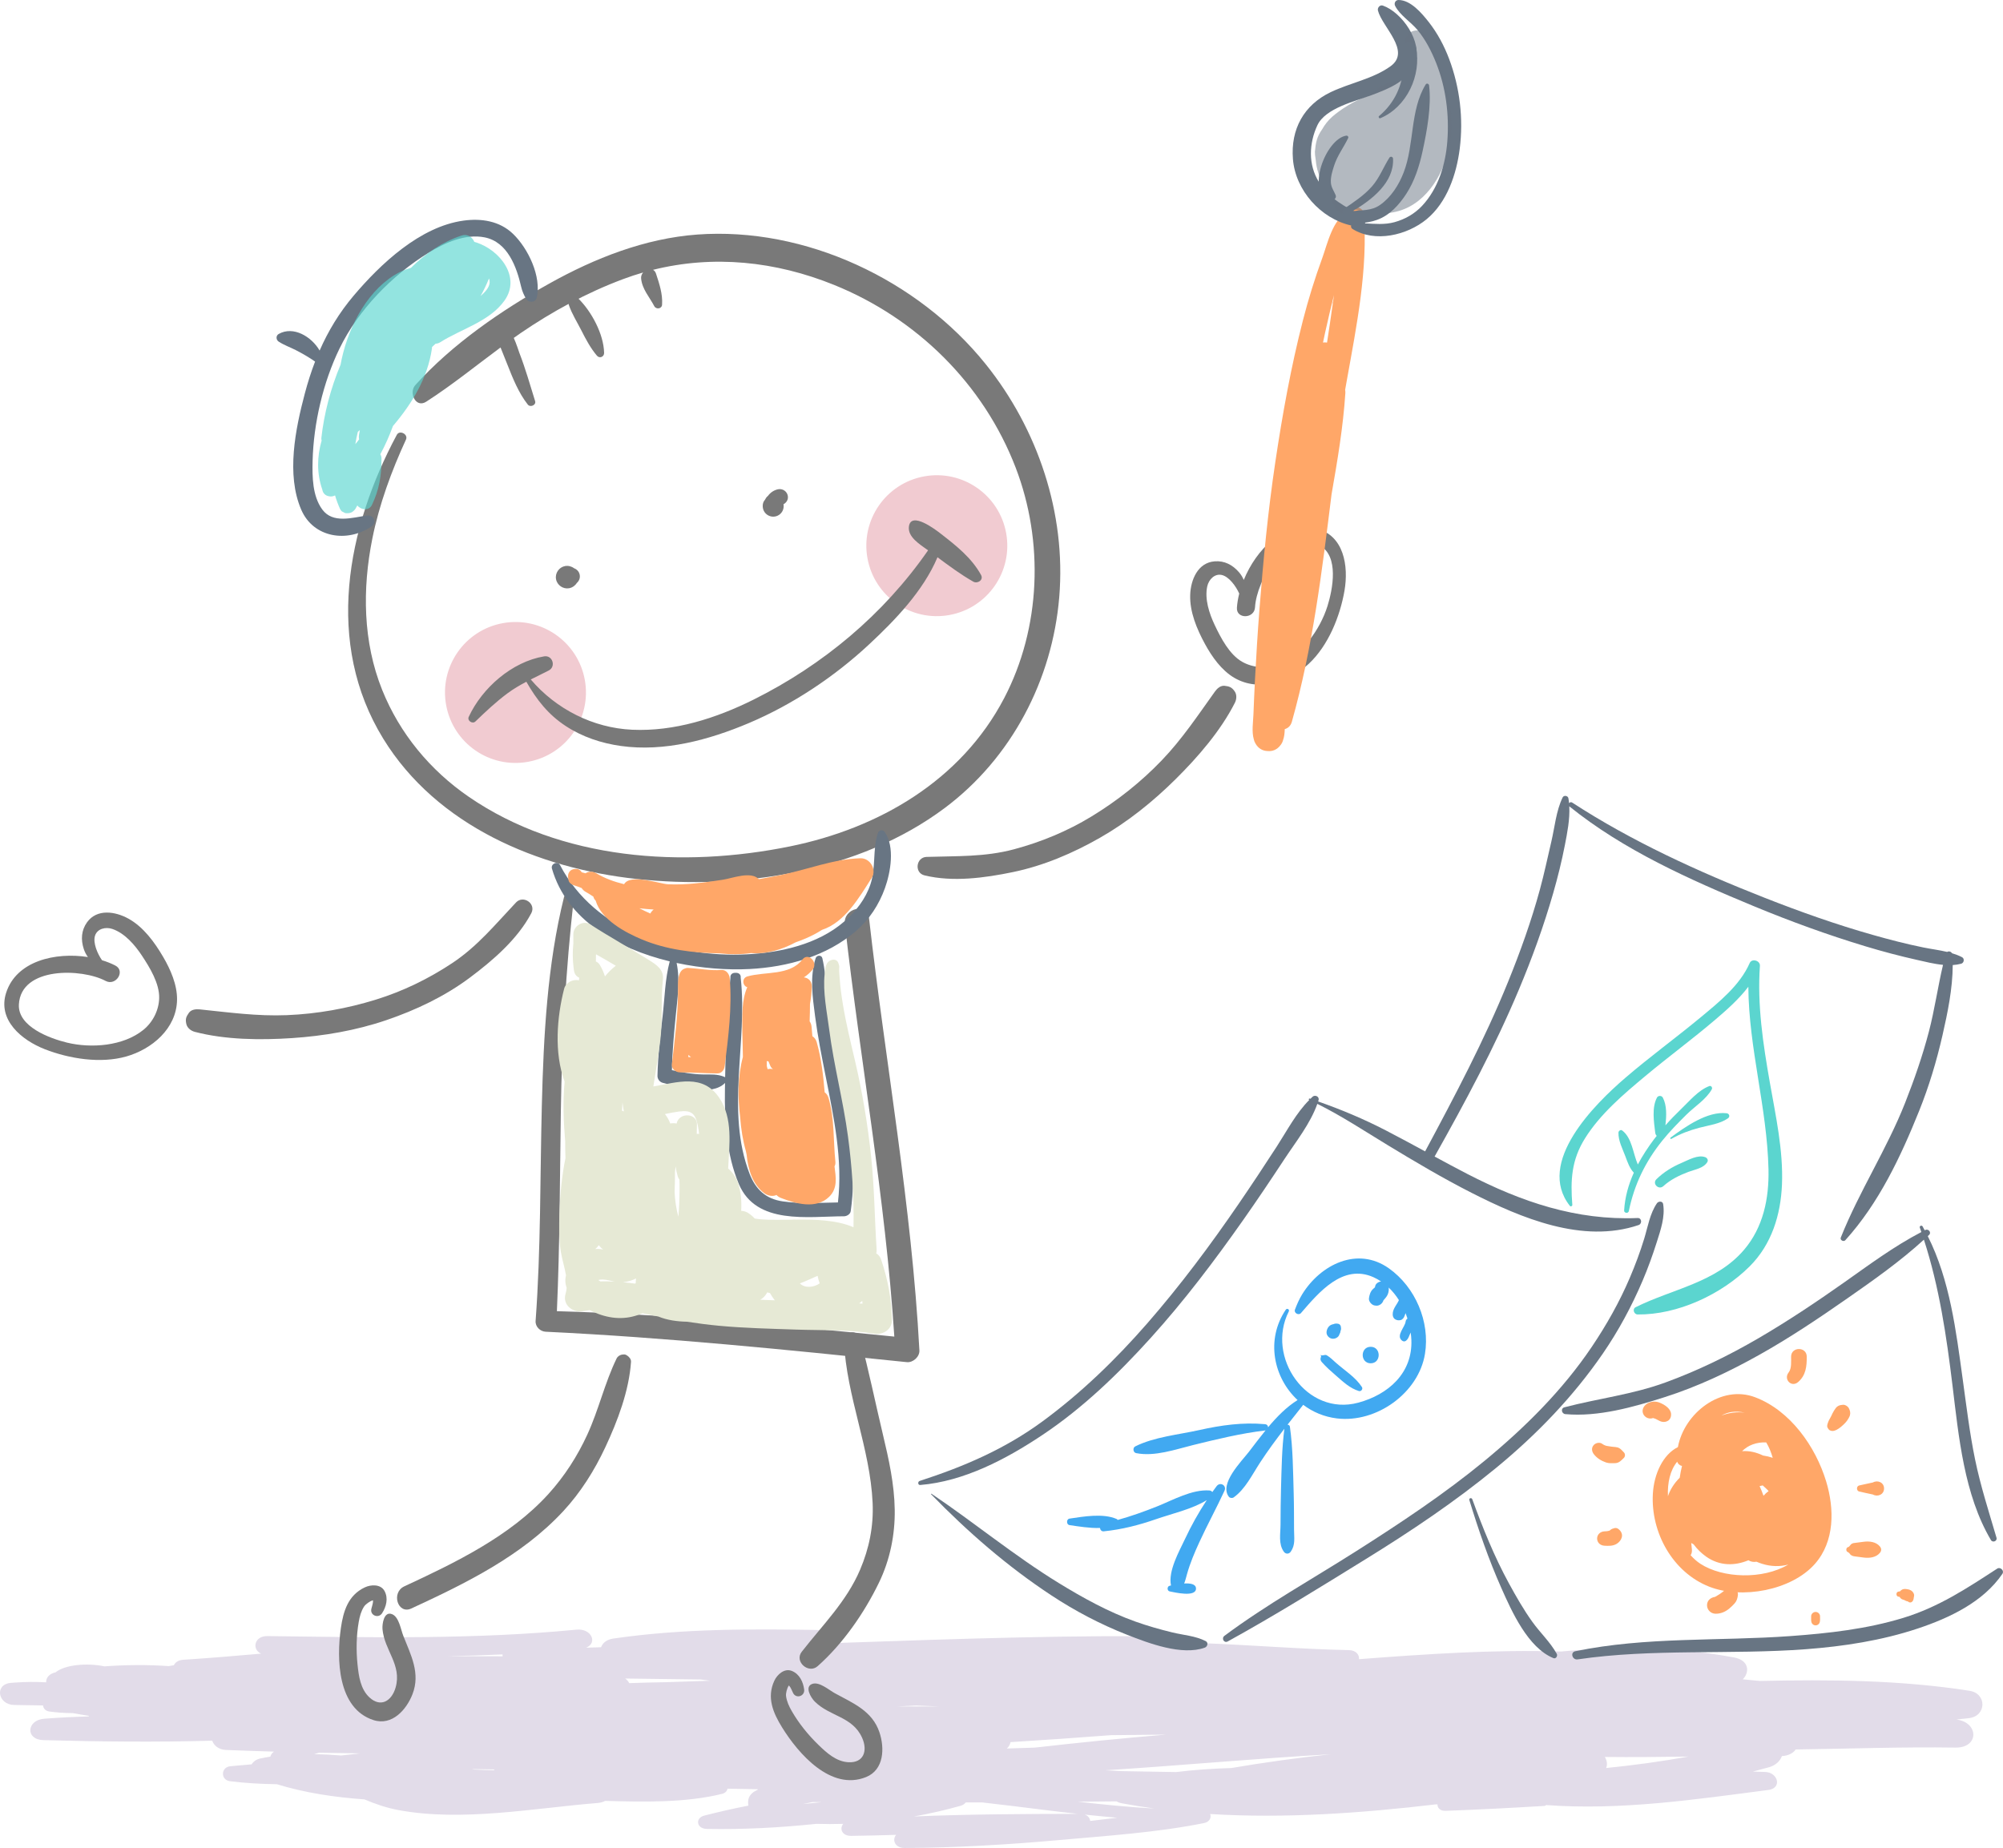 <?xml version="1.0" encoding="UTF-8"?>
<!DOCTYPE svg PUBLIC "-//W3C//DTD SVG 1.1//EN" "http://www.w3.org/Graphics/SVG/1.1/DTD/svg11.dtd">
<svg version="1.1" xmlns="http://www.w3.org/2000/svg" xmlns:xlink="http://www.w3.org/1999/xlink" x="0" y="0" width="325.875" height="300.716" viewBox="0, 0, 325.875, 300.716">
  <g id="Layer_1" transform="translate(-314.136, -296.723)">
    <g>
      <path d="M461.316,597.439 C469.746,597.397 478.144,596.889 486.514,596.143 C494.282,595.449 502.467,594.911 510.035,593.38 C510.946,593.196 511.241,592.485 511.02,591.911 C523.168,592.66 535.585,591.772 547.726,590.343 C547.819,590.34 547.912,590.339 548.006,590.338 C547.976,590.875 548.421,591.422 549.292,591.392 C554.669,591.203 560.032,590.912 565.399,590.593 C565.538,590.584 565.623,590.525 565.66,590.451 C577.766,591.357 589.919,589.543 601.848,587.994 C604.102,587.702 603.411,585.145 601.333,585.066 C600.66,585.04 599.987,585.026 599.313,585.006 C600.202,584.777 601.087,584.538 601.966,584.29 C603.035,583.988 603.771,583.263 604.035,582.483 C605.13,582.423 605.88,581.992 606.283,581.407 C614.941,581.289 623.598,580.972 632.26,581.102 C636.186,581.161 636.076,576.975 632.429,576.535 C633.1,576.462 633.771,576.389 634.441,576.315 C637.348,575.994 637.42,572.305 634.571,571.859 C623.256,570.085 611.848,570.019 600.417,570.257 C600.396,570.256 600.377,570.249 600.356,570.247 C599.463,570.153 598.569,570.076 597.673,569.994 C598.851,568.815 598.673,566.888 596.302,566.443 C587.047,564.705 577.516,564.59 568.095,565.469 C557.188,565.131 546.175,565.879 535.239,566.714 C535.307,566.008 534.763,565.262 533.576,565.239 C525.809,565.086 517.83,564.415 509.871,564.111 C509.432,563.511 508.66,563.059 507.613,563.043 C488.672,562.73 469.758,563.416 450.842,564.062 C450.689,563.024 449.723,562.008 448.151,561.98 C436.68,561.779 425.214,561.703 413.893,563.363 C412.824,563.52 412.173,564.094 411.923,564.772 C411.114,564.801 410.304,564.822 409.496,564.845 C411.428,564.046 410.333,561.678 407.939,561.909 C391.274,563.522 374.401,563.175 357.645,562.957 C355.463,562.929 355.086,565.147 356.619,565.812 C352.384,566.188 348.145,566.539 343.898,566.816 C343.128,566.867 342.633,567.248 342.426,567.699 C342.141,567.748 341.855,567.793 341.571,567.843 C338.101,567.595 334.579,567.634 331.124,567.883 C328.273,567.274 324.647,567.636 323.195,568.845 C322.098,569.091 321.613,569.772 321.642,570.483 C320.002,570.386 318.326,570.395 316.604,570.52 L316.521,570.519 C316.522,570.522 316.522,570.525 316.522,570.526 C316.312,570.542 316.102,570.554 315.889,570.574 C313.177,570.82 313.814,574.122 316.414,574.166 C317.987,574.192 319.56,574.217 321.134,574.242 C321.178,574.7 321.52,575.141 322.155,575.228 C323.248,575.38 324.584,575.489 325.977,575.492 C326.839,575.65 327.705,575.795 328.574,575.926 C328.576,575.961 328.584,575.994 328.583,576.031 C326.156,576.102 323.729,576.217 321.305,576.408 C318.486,576.628 318.205,579.806 321.202,579.888 C330.351,580.133 339.518,580.239 348.667,579.977 C348.921,580.749 349.706,581.439 350.901,581.487 C353.505,581.591 356.109,581.678 358.712,581.755 C358.402,581.969 358.188,582.27 358.116,582.575 C357.57,582.659 357.025,582.759 356.481,582.875 C355.843,583.01 355.35,583.381 355.078,583.825 C353.928,583.928 352.777,584.033 351.626,584.133 C350.043,584.27 349.985,586.374 351.553,586.57 C354.089,586.887 356.631,587.026 359.178,587.062 C363.783,588.476 368.563,589.185 373.426,589.53 C375.17,590.265 376.966,590.898 378.968,591.27 C389.336,593.201 400.994,590.953 411.378,590.116 C411.858,590.077 412.26,589.949 412.596,589.773 C418.957,589.943 425.579,590.105 431.587,588.638 C432.147,588.5 432.441,588.151 432.491,587.788 C434.13,587.818 435.768,587.846 437.406,587.877 C437.407,587.905 437.414,587.93 437.415,587.958 C437.085,588.108 436.774,588.28 436.512,588.513 C435.851,589.101 435.771,589.822 435.898,590.543 C433.481,591.02 431.084,591.556 428.718,592.167 C427.194,592.561 427.447,594.298 429.099,594.333 C435.066,594.451 441.047,594.123 446.981,593.509 C448.426,593.555 449.873,593.555 451.321,593.514 C450.69,594.283 451.096,595.489 452.642,595.467 C455.071,595.436 457.499,595.374 459.926,595.302 C459.25,596.096 459.707,597.446 461.316,597.439 z M395.903,566.249 C392.924,566.234 389.946,566.229 386.968,566.229 C386.967,566.227 386.965,566.226 386.964,566.224 C389.942,566.168 392.918,566.077 395.891,565.941 C395.881,566.032 395.892,566.127 395.919,566.221 C395.914,566.23 395.907,566.24 395.903,566.249 z M416.5,570.615 C416.371,570.327 416.148,570.067 415.837,569.862 C419.931,569.907 424.025,569.959 428.119,570.019 C428.642,570.089 429.167,570.154 429.692,570.22 C427.236,570.305 424.78,570.386 422.324,570.464 C420.381,570.49 418.439,570.541 416.5,570.615 z M466.931,574.41 C464.672,574.407 462.412,574.408 460.152,574.408 C461.168,574.357 462.185,574.305 463.202,574.257 C464.445,574.315 465.688,574.366 466.931,574.41 z M477.943,581.251 C478.272,580.962 478.468,580.596 478.54,580.212 C483.982,579.879 489.42,579.496 494.85,579.083 C497.849,579.042 500.847,579.01 503.845,578.989 C496.716,579.582 489.604,580.294 482.519,581.102 C480.993,581.163 479.468,581.212 477.943,581.251 z M369.643,582.388 C368.175,582.272 366.707,582.19 365.243,582.16 C365.515,582.084 365.788,582.011 366.063,581.937 C368.283,581.983 370.503,582.016 372.724,582.047 C371.697,582.164 370.67,582.277 369.643,582.388 z M505.471,585.084 C502.563,585.033 499.658,584.984 496.75,584.934 C495.828,584.89 494.906,584.85 493.986,584.796 C506.193,584.015 518.416,582.885 530.639,582.185 C525.188,582.766 519.783,583.523 514.452,584.43 C511.439,584.517 508.442,584.716 505.471,585.084 z M575.446,584.428 C575.678,583.864 575.591,583.201 575.232,582.625 C579.762,582.681 584.301,582.623 588.837,582.562 C584.426,583.365 579.951,583.971 575.446,584.428 z M394.56,584.787 C393.339,584.761 392.119,584.719 390.901,584.653 L391.254,584.603 C392.339,584.623 393.426,584.641 394.511,584.655 C394.523,584.7 394.543,584.743 394.56,584.787 z M501.941,591.017 C497.785,590.797 493.615,590.363 489.494,589.909 C491.591,589.89 493.688,589.869 495.785,589.849 C496.016,589.988 496.296,590.098 496.64,590.163 C498.397,590.494 500.166,590.774 501.941,591.017 z M444.77,590.288 C445.297,590.176 445.827,590.071 446.357,589.962 C446.841,589.967 447.324,589.977 447.807,589.982 C446.795,590.077 445.782,590.18 444.77,590.288 z M462.841,592.309 C465.412,591.847 467.944,591.269 470.405,590.575 C470.805,590.462 471.078,590.265 471.248,590.032 C472.145,590.029 473.041,590.029 473.937,590.024 C477.315,590.396 480.683,590.834 484.051,591.25 C485.867,591.474 487.679,591.683 489.492,591.881 C480.603,591.897 471.712,591.938 462.841,592.309 z M491.496,593.039 C491.467,592.603 491.183,592.199 490.617,592.004 C492.373,592.189 494.128,592.359 495.885,592.517 C494.421,592.696 492.958,592.871 491.496,593.039 z" fill="#66458C" opacity="0.19"/>
      <path d="M477.831,383.473 C478.962,389.703 474.828,395.671 468.597,396.802 C462.366,397.933 456.399,393.799 455.268,387.569 C454.137,381.338 458.27,375.371 464.501,374.24 C470.732,373.109 476.7,377.242 477.831,383.473" fill="#F1CBD1"/>
      <path d="M409.282,407.359 C410.413,413.589 406.28,419.557 400.049,420.688 C393.818,421.819 387.851,417.686 386.719,411.455 C385.588,405.224 389.722,399.256 395.953,398.125 C402.183,396.994 408.151,401.128 409.282,407.359" fill="#F1CBD1"/>
      <path d="M474.486,355.959 C463.466,342.252 445.167,333.599 427.562,334.891 C419.062,335.516 410.881,338.742 403.506,342.865 C395.686,347.237 387.717,352.717 381.705,359.39 C380.595,360.622 381.773,363.186 383.471,362.095 C387.679,359.39 391.554,356.236 395.571,353.265 C395.939,354.176 396.305,355.087 396.665,355.999 C397.546,358.24 398.502,360.648 400.003,362.556 C400.403,363.065 401.401,362.651 401.196,361.989 C400.376,359.351 399.631,356.724 398.632,354.138 C398.494,353.78 398.176,352.712 397.723,351.712 C398.091,351.451 398.455,351.189 398.827,350.935 C404.015,347.386 409.584,344.363 415.473,342.155 C416.566,341.746 417.665,341.382 418.768,341.063 C418.543,341.328 418.403,341.667 418.441,342.043 C418.614,343.796 419.797,345.041 420.583,346.543 C420.882,347.111 421.804,346.993 421.851,346.312 C421.97,344.566 421.399,342.888 420.866,341.255 C420.765,340.945 420.591,340.746 420.382,340.631 C430.209,338.18 440.31,339.228 449.841,343.088 C463.316,348.546 474.151,359.22 479.377,372.815 C483.992,384.825 483.489,398.894 477.501,410.342 C470.489,423.748 457.124,431.509 442.651,434.454 C425.208,438.003 405.427,436.717 390.395,426.377 C384.108,422.053 379.172,416.093 376.319,409.005 C373.169,401.175 373.071,392.536 374.715,384.353 C375.824,378.834 377.828,373.356 380.185,368.255 C380.587,367.386 379.146,366.637 378.693,367.483 C370.521,382.732 366.95,401.396 376.484,416.919 C385.2,431.112 401.669,438.01 417.655,439.749 C434.614,441.595 453.904,438.623 467.829,428.214 C478.718,420.074 485.36,407.332 486.471,393.859 C487.594,380.255 482.995,366.541 474.486,355.959" fill="#797979"/>
      <path d="M408.452,390.267 C408.355,389.73 407.998,389.372 407.532,389.19 C407.124,388.88 406.582,388.742 406.076,388.833 C405.091,389.012 404.418,389.982 404.598,390.966 C404.776,391.952 405.747,392.623 406.731,392.444 C407.237,392.353 407.696,392.032 407.97,391.599 C408.341,391.265 408.55,390.804 408.452,390.267" fill="#797979"/>
      <path d="M442.305,377.395 C442.176,376.686 441.48,376.206 440.771,376.332 C440.094,376.453 439.479,376.859 439.077,377.417 C438.967,377.505 438.865,377.603 438.775,377.735 C438.698,377.845 438.631,377.963 438.57,378.083 C438.556,378.097 438.543,378.111 438.53,378.126 C438.147,378.575 438.153,379.331 438.396,379.836 C438.724,380.518 439.489,380.908 440.234,380.772 C440.825,380.665 441.325,380.244 441.531,379.679 C441.635,379.391 441.661,379.095 441.607,378.792 C441.607,378.788 441.604,378.785 441.603,378.781 C442.099,378.513 442.416,378.005 442.305,377.395" fill="#797979"/>
      <path d="M473.747,390.286 C472.203,387.478 469.672,385.494 467.178,383.558 C466.323,382.895 462.384,379.892 462.016,382.366 C461.761,384.075 463.725,385.268 465.127,386.276 C457.936,396.663 448.022,404.949 436.715,410.579 C430.638,413.604 423.834,415.784 416.979,415.47 C410.629,415.18 404.608,412.127 400.488,407.29 C401.454,406.802 402.434,406.334 403.409,405.832 C404.634,405.201 404.037,403.299 402.661,403.53 C397.433,404.403 392.587,408.653 390.396,413.373 C390.107,413.994 391.002,414.592 391.483,414.126 C393.147,412.522 394.819,410.946 396.677,409.562 C397.665,408.827 398.705,408.222 399.769,407.661 C401.444,410.586 403.312,412.991 406.179,414.869 C408.883,416.641 411.964,417.665 415.149,418.111 C422.215,419.102 429.507,417.121 435.967,414.388 C443.077,411.379 449.855,406.866 455.502,401.61 C459.747,397.66 464.341,392.896 466.66,387.404 C468.547,388.806 470.424,390.201 472.476,391.37 C473.168,391.764 474.197,391.108 473.747,390.286" fill="#797979"/>
      <path d="M408.184,345.255 C407.45,344.538 406.401,345.516 406.685,346.354 C407.18,347.808 408.054,349.173 408.746,350.543 C409.462,351.964 410.22,353.376 411.248,354.598 C411.678,355.109 412.436,354.797 412.421,354.143 C412.352,351.07 410.353,347.376 408.184,345.255" fill="#797979"/>
      <path d="M463.716,516.475 C462.46,492.871 458.178,469.583 455.521,446.126 C455.228,443.544 451.304,444.508 451.59,447.065 C454.108,469.463 458.183,491.711 459.636,514.221 C441.371,512.402 423.093,510.591 404.739,510.086 C405.219,499.24 405.219,488.395 405.383,477.541 C405.558,465.95 406.185,454.54 407.478,443.02 C407.581,442.105 406.106,441.863 405.886,442.749 C403.168,453.713 402.57,465.366 402.288,476.621 C401.994,488.302 402.135,500.017 401.275,511.675 C401.207,512.607 402.016,513.386 402.912,513.429 C422.557,514.367 442.12,516.358 461.677,518.38 C462.68,518.483 463.771,517.499 463.716,516.475" fill="#797979"/>
      <path d="M416.798,518.324 C416.826,517.881 416.48,517.498 416.137,517.281 C415.99,517.188 415.852,517.117 415.671,517.126 C415.611,517.13 415.55,517.133 415.491,517.135 C415.068,517.156 414.635,517.408 414.447,517.795 C412.524,521.755 411.537,526.148 409.689,530.167 C408.069,533.691 405.98,536.944 403.375,539.821 C397.125,546.72 388.216,551.007 379.911,554.864 C377.736,555.874 378.84,559.489 381.054,558.466 C389.93,554.365 399.012,549.916 405.761,542.647 C408.596,539.593 410.839,536.023 412.603,532.259 C414.598,528.003 416.485,523.038 416.798,518.324" fill="#797979"/>
      <path d="M457.787,530.187 C456.549,525.003 455.482,519.744 454.107,514.6 C453.649,512.878 451.367,513.369 451.448,515.082 C451.87,523.99 455.712,532.401 456.107,541.304 C456.273,545.087 455.546,548.69 454.065,552.163 C451.858,557.337 447.962,561.156 444.571,565.513 C443.331,567.107 445.681,569.163 447.162,567.852 C451.28,564.2 454.755,559.183 457.146,554.244 C458.928,550.565 459.761,546.473 459.703,542.396 C459.644,538.255 458.744,534.197 457.787,530.187" fill="#797979"/>
      <path d="M344.45,463.354 C344.271,462.566 344.406,462.191 344.867,461.538 C345.262,460.974 346.037,460.915 346.644,460.976 C351.417,461.468 355.995,462.112 360.819,461.914 C365.737,461.713 370.592,460.841 375.289,459.387 C379.699,458.026 383.851,455.999 387.693,453.454 C391.832,450.713 394.732,447.127 398.092,443.574 C399.275,442.324 401.39,443.769 400.578,445.315 C398.365,449.526 394.356,452.983 390.597,455.796 C386.499,458.862 381.797,461.091 376.968,462.734 C372.027,464.416 366.806,465.307 361.609,465.651 C356.509,465.989 350.815,465.931 345.841,464.636 C345.223,464.476 344.6,464.013 344.45,463.354" fill="#797979"/>
      <path d="M457.214,578.607 C456.04,575.116 452.915,573.873 449.95,572.25 C449.008,571.736 447.486,570.375 446.337,570.722 C444.938,571.147 446.088,573.008 446.688,573.607 C449.138,576.056 452.832,576.018 454.393,579.497 C455.342,581.608 454.663,583.625 452.155,583.485 C450.178,583.374 448.618,581.951 447.268,580.638 C445.613,579.03 444.105,577.166 442.951,575.164 C442.511,574.399 442.133,573.594 442.021,572.712 C441.965,572.261 442.169,571.433 442.473,570.999 C442.492,571.013 442.51,571.026 442.534,571.043 C442.821,571.354 442.981,571.867 443.175,572.238 C443.682,573.207 445.101,572.717 444.968,571.656 C444.809,570.393 444.202,569.13 442.971,568.629 C441.752,568.134 440.576,569.217 440.108,570.233 C438.852,572.955 439.908,575.443 441.378,577.818 C444.034,582.112 449.329,588.205 455.038,585.898 C457.991,584.705 458.071,581.154 457.214,578.607" fill="#797979"/>
      <path d="M381.241,572.424 C382.577,568.994 380.976,566.037 379.74,562.888 C379.348,561.892 379.053,559.87 377.947,559.401 C376.601,558.829 376.291,560.994 376.367,561.84 C376.678,565.289 379.536,567.629 378.506,571.301 C377.881,573.528 376.067,574.641 374.231,572.926 C372.785,571.574 372.501,569.482 372.305,567.608 C372.066,565.312 372.104,562.914 372.502,560.64 C372.654,559.77 372.879,558.909 373.359,558.162 C373.605,557.779 374.293,557.274 374.804,557.137 C374.81,557.159 374.815,557.181 374.823,557.208 C374.844,557.632 374.638,558.129 374.549,558.538 C374.317,559.605 375.719,560.141 376.298,559.239 C376.986,558.168 377.33,556.809 376.705,555.637 C376.088,554.475 374.49,554.553 373.48,555.033 C370.771,556.316 369.988,558.901 369.592,561.667 C368.878,566.665 369.037,574.736 374.897,576.625 C377.928,577.603 380.266,574.93 381.241,572.424" fill="#797979"/>
      <path d="M317.209,460.178 C317.533,453.991 327.453,454.283 331.319,456.344 C332.999,457.239 334.593,454.711 332.901,453.842 C332.244,453.502 331.514,453.213 330.732,452.977 C329.969,451.897 329.233,450.113 329.595,448.982 C329.968,447.821 331.343,447.527 332.404,447.884 C334.436,448.569 336.078,450.491 337.226,452.23 C338.484,454.132 340.087,456.738 340.033,459.121 C339.989,461.113 339.008,463.052 337.466,464.305 C334.198,466.961 328.981,467.342 325.027,466.381 C322.291,465.716 317.018,463.809 317.209,460.178 M321.417,467.453 C325.406,469.014 330.495,469.831 334.683,468.638 C338.84,467.455 342.859,464.112 342.94,459.429 C342.983,456.99 341.883,454.485 340.673,452.422 C339.284,450.051 337.484,447.57 335.029,446.209 C332.908,445.033 329.905,444.551 328.288,446.815 C327.354,448.126 327.272,449.633 327.763,451.14 C327.922,451.631 328.157,452.064 328.438,452.459 C323.155,451.636 316.815,453.076 315.139,458.26 C313.694,462.727 317.685,465.994 321.417,467.453" fill="#797979"/>
      <path d="M458.093,432.129 C457.786,431.681 457.137,431.752 456.962,432.277 C456.083,434.916 456.665,437.874 455.763,440.594 C454.957,443.023 453.343,445.076 451.426,446.729 C447.171,450.398 441.139,451.73 435.675,452.016 C424.109,452.62 410.881,448.331 405.256,437.504 C404.874,436.767 403.706,437.28 403.932,438.062 C406.337,446.396 414.51,451.092 423.096,453.164 C422.323,456.037 422.277,459.207 421.932,462.143 C421.553,465.356 421.169,468.56 421.103,471.798 C421.093,472.308 421.467,472.801 421.962,472.927 C424.582,473.588 429.898,475.198 432.096,472.946 C432.089,473.315 432.083,473.684 432.077,474.051 C431.997,479.165 432.329,484.626 434.341,489.392 C437.172,496.097 445.586,494.655 451.451,494.643 C451.907,494.642 452.471,494.303 452.542,493.813 C453.494,487.242 452.487,480.736 451.244,474.275 C450.544,470.637 449.775,467.016 449.195,463.357 C448.63,459.793 448.726,456.16 447.926,452.648 C447.796,452.079 446.994,452.137 446.835,452.648 C445.861,455.757 446.332,458.913 446.747,462.097 C447.17,465.343 447.809,468.555 448.447,471.763 C449.793,478.529 451.278,485.471 450.461,492.392 C447.486,492.442 444.44,492.645 441.501,492.222 C438.743,491.825 437.078,490.29 436.086,487.723 C432.159,477.559 435.812,466.276 434.643,455.823 C434.707,455.25 434.258,454.991 433.809,455.033 C433.36,454.991 432.91,455.25 432.975,455.823 C432.38,461.137 432.208,466.638 432.111,472.022 C432.093,472.011 432.079,471.997 432.059,471.988 C430.867,471.458 429.753,471.583 428.469,471.562 C426.783,471.535 425.102,471.228 423.453,470.865 C423.501,467.947 423.779,465.048 424.061,462.143 C424.335,459.322 424.807,456.24 424.216,453.42 C428.325,454.3 432.476,454.593 436.085,454.408 C442.274,454.089 448.637,452.326 453.404,448.22 C455.57,446.355 457.149,443.919 458.111,441.241 C459.04,438.654 459.745,434.545 458.093,432.129" fill="#687583"/>
      <path d="M453.918,508.819 C454.093,508.697 454.261,508.562 454.418,508.41 C454.43,508.561 454.445,508.711 454.455,508.862 C454.277,508.845 454.098,508.834 453.918,508.819 M444.281,505.58 C444.277,505.577 444.273,505.571 444.269,505.568 C445.244,505.205 446.19,504.737 447.153,504.333 C447.233,504.75 447.346,505.16 447.493,505.561 C446.581,506.205 445.13,506.408 444.281,505.58 M437.817,508.228 C438.117,508.06 438.403,507.826 438.652,507.504 C438.775,507.344 438.882,507.183 438.979,507.022 C439.116,507.072 439.258,507.113 439.408,507.141 C439.639,507.552 439.902,507.946 440.195,508.317 C439.402,508.288 438.61,508.261 437.817,508.228 M424.698,490.153 C424.686,491.666 424.646,493.201 424.504,494.722 C424.147,493.432 423.953,492.053 423.886,490.675 C423.939,489.584 423.953,488.494 423.951,487.422 C423.977,487.114 424.017,486.819 424.054,486.52 C424.128,487.065 424.238,487.608 424.399,488.15 C424.457,488.342 424.553,488.516 424.673,488.674 C424.695,489.183 424.701,489.683 424.698,490.153 M423.188,479.545 C422.969,478.983 422.684,478.465 422.32,478.007 C423.078,477.847 423.836,477.693 424.603,477.596 C426.616,477.343 427.254,477.893 427.664,479.847 C427.762,480.311 427.83,480.779 427.876,481.249 C427.753,481.211 427.622,481.208 427.493,481.241 C427.51,480.77 427.524,480.299 427.521,479.826 C427.677,477.786 424.586,477.679 424.218,479.547 C423.875,479.487 423.53,479.484 423.188,479.545 M417.557,505.545 C417.519,505.563 417.482,505.583 417.444,505.601 C416.787,505.51 416.13,505.435 415.471,505.373 C416.21,505.317 416.944,505.093 417.621,504.762 C417.584,505.023 417.562,505.285 417.557,505.545 M415.405,476.166 C415.409,476.164 415.413,476.162 415.417,476.16 C415.464,476.575 415.522,476.986 415.596,477.392 C415.608,477.454 415.626,477.512 415.643,477.57 C415.542,477.534 415.438,477.505 415.334,477.483 C415.359,477.045 415.384,476.606 415.405,476.166 M412.562,455.608 C412.353,454.958 412.081,454.335 411.731,453.753 C411.565,453.478 411.339,453.29 411.081,453.177 C411.085,452.817 411.091,452.457 411.094,452.097 C411.099,452.071 411.105,452.045 411.109,452.019 C412.185,452.629 413.267,453.229 414.322,453.873 C413.649,454.397 413.064,454.977 412.562,455.608 M411.788,505.236 C411.688,505.169 411.591,505.101 411.502,505.031 C411.494,505.024 411.488,505.02 411.48,505.014 C412.231,504.79 413.298,505.097 414.131,505.275 C413.353,505.232 412.572,505.217 411.788,505.236 M410.965,499.973 C411.194,499.809 411.389,499.597 411.538,499.341 C411.658,499.488 411.783,499.631 411.921,499.765 C412.029,499.871 412.139,499.96 412.249,500.05 C412.101,500.021 411.96,499.996 411.831,499.98 C411.541,499.945 411.251,499.948 410.965,499.973 M457.48,501.656 C457.331,501.216 457.044,500.895 456.696,500.682 C456.75,500.489 456.773,500.273 456.757,500.033 C456.427,495.051 456.403,490.072 455.881,485.1 C455.327,479.821 454.46,474.531 453.246,469.363 C452.522,466.278 451.776,463.255 451.264,460.13 C451.038,458.754 450.844,457.373 450.752,455.982 C450.715,455.423 450.644,454.884 450.663,454.322 C450.698,454.144 450.693,453.966 450.647,453.789 C450.584,453.564 450.551,453.469 450.532,453.447 C450.41,452.997 449.939,452.801 449.49,452.919 C448.426,453.197 448.391,454.324 448.296,455.238 C447.99,458.199 448.672,461.373 449.05,464.308 C449.8,470.123 451.318,475.838 452.097,481.659 C452.752,486.559 453.094,491.493 452.995,496.427 C450.166,495.214 446.748,495.159 443.621,495.191 C443.433,495.165 443.245,495.168 443.06,495.197 C442.457,495.205 441.865,495.214 441.294,495.215 C439.854,495.219 438.361,495.246 436.932,495.01 C436.586,494.642 436.204,494.321 435.792,494.066 C435.485,493.877 435.109,493.775 434.721,493.757 C434.821,492.192 434.674,490.637 434.218,489.253 C433.903,488.299 433.323,487.483 432.602,486.866 C432.804,482.982 433.39,478.704 431.179,475.4 C428.493,471.388 424.344,472.847 420.431,473.518 C420.842,471.013 421.26,468.509 421.565,465.988 C421.963,462.695 421.637,459.401 421.99,456.123 C422.171,454.443 420.855,453.661 419.623,452.89 C416.509,450.941 413.274,449.165 410.196,447.163 C409,446.385 407.412,447.41 407.41,448.761 C407.409,449.26 407.414,449.759 407.416,450.258 C407.284,451.571 407.287,452.853 407.455,454.186 L407.455,454.19 L407.456,454.19 C407.476,454.35 407.495,454.509 407.52,454.671 C407.613,455.272 407.952,455.643 408.381,455.828 C408.358,455.97 408.336,456.112 408.32,456.256 C407.365,455.992 406.171,456.626 405.921,457.606 C404.74,462.231 404.256,468.031 405.996,472.739 C405.693,475.964 405.818,479.214 406.089,482.475 C406.08,483.374 406.1,484.275 406.135,485.176 C405.531,488.106 405.259,491.111 405.16,494.091 C405.09,496.178 405.035,498.359 405.38,500.425 C405.582,501.638 406.001,502.947 406.219,504.248 C406.17,504.468 406.132,504.69 406.119,504.912 C406.09,505.397 406.17,505.857 406.328,506.292 C406.299,506.622 406.243,506.948 406.148,507.266 C405.61,509.062 407.326,510.384 408.966,510.084 C409.34,510.016 409.711,509.961 410.08,509.915 C410.25,510.003 410.418,510.087 410.581,510.161 C412.964,511.255 415.446,511.572 417.938,510.703 C418.178,510.619 418.422,510.525 418.668,510.422 C419.031,510.494 419.395,510.57 419.761,510.651 C420.257,510.76 420.754,510.856 421.25,510.958 C422.696,511.56 424.38,511.774 425.895,511.801 C427.614,512.068 429.341,512.292 431.085,512.456 C435.251,512.847 439.444,512.935 443.623,513.081 C447.836,513.229 452.124,513.042 456.294,513.742 C457.747,513.985 459.27,513.129 459.245,511.494 C459.193,508.069 458.576,504.89 457.48,501.656" fill="#E6E9D5"/>
      <path d="M420.486,444.724 C420.259,444.899 420.073,445.125 419.938,445.378 C419.336,445.109 418.743,444.825 418.159,444.527 C418.936,444.615 419.714,444.681 420.486,444.724 M454.124,436.384 C449.7,436.515 445.513,438.221 441.213,439.107 C440.012,439.354 438.805,439.573 437.596,439.783 C436.272,438.436 433.348,439.634 431.71,439.883 C428.751,440.333 425.807,440.759 422.805,440.615 C421.501,440.552 416.663,438.845 415.673,440.603 C414.055,440.214 412.505,439.644 411.12,438.813 C410.479,438.454 409.867,438.529 409.398,438.828 C409.193,438.772 408.986,438.719 408.777,438.671 C408.595,438.342 408.275,438.101 407.837,438.122 C407.781,438.124 407.726,438.127 407.67,438.129 C406.873,438.166 406.448,438.825 406.57,439.573 C406.591,439.697 406.611,439.822 406.632,439.947 C406.697,440.346 407.086,440.646 407.444,440.76 C407.867,440.894 408.317,441.052 408.77,441.233 C408.905,441.452 409.095,441.654 409.363,441.82 C409.822,442.069 410.255,442.349 410.681,442.639 C410.725,442.862 410.84,443.08 411.047,443.277 C411.95,446.387 415.873,448.465 418.565,449.594 C422.502,451.246 426.937,451.807 431.201,451.858 C432.958,452.051 434.705,452.048 436.327,451.813 C438.763,452.012 441.28,451.294 443.591,450.06 C444.146,449.865 444.696,449.656 445.234,449.425 C446.156,449.029 447.036,448.572 447.866,448.037 C451.563,446.836 453.917,442.784 455.958,439.578 C456.813,438.234 455.702,436.337 454.124,436.384" fill="#FFA768"/>
      <path d="M426.151,468.379 C426.274,468.526 426.414,468.651 426.566,468.749 C426.416,468.742 426.266,468.734 426.115,468.727 C426.127,468.611 426.139,468.495 426.151,468.379 M432.863,455.924 C432.806,455.23 432.288,454.508 431.504,454.565 C429.685,454.699 427.89,454.327 426.076,454.232 C425.868,454.222 425.665,454.271 425.478,454.358 C425.207,454.458 425.008,454.644 424.859,454.883 C424.852,454.892 424.848,454.902 424.842,454.912 C424.812,454.961 424.783,455.011 424.758,455.064 C424.732,455.115 424.711,455.167 424.692,455.22 C424.378,456.038 424.443,457.184 424.444,457.829 C424.45,461.831 423.905,465.974 423.446,469.949 C423.367,470.643 424.086,471.216 424.718,471.22 C426.756,471.236 428.788,471.382 430.826,471.395 C431.552,471.4 431.965,470.831 432.046,470.175 C432.63,465.438 433.256,460.704 432.863,455.924" fill="#FFA768"/>
      <path d="M439.463,470.171 C439.566,470.397 439.718,470.573 439.897,470.708 C439.614,470.631 439.307,470.634 439.02,470.709 C438.977,470.54 438.937,470.369 438.891,470.201 C438.887,469.93 438.882,469.66 438.878,469.389 C438.973,469.414 439.069,469.433 439.166,469.441 C439.256,469.686 439.354,469.929 439.463,470.171 M449.908,486.521 C450.018,486.312 450.077,486.067 450.048,485.783 C449.692,482.286 449.931,478.8 448.934,475.39 C448.808,474.96 448.58,474.664 448.305,474.472 C448.074,471.72 447.765,468.979 447.012,466.311 C446.885,465.863 446.626,465.545 446.305,465.338 C446.255,464.841 446.212,464.341 446.177,463.841 C446.152,463.473 446.032,463.17 445.859,462.921 C445.896,461.983 445.912,461.046 445.916,460.109 C446.079,459.172 446.196,458.241 446.21,457.282 C446.224,456.326 445.611,455.836 444.921,455.767 C445.452,455.422 445.94,455.005 446.353,454.487 C447.287,453.319 445.62,451.656 444.704,452.838 C442.604,455.546 438.67,454.769 435.719,455.616 C434.811,455.876 434.908,457.134 435.715,457.363 C435.222,458.444 435.025,459.789 434.97,460.656 C434.798,463.351 434.976,466.026 434.999,468.716 C434.138,471.939 434.158,475.277 434.561,478.592 C434.694,480.438 434.988,482.269 435.483,484.027 C435.523,484.226 435.565,484.423 435.606,484.62 C435.854,487.081 436.59,489.429 438.425,490.851 C439.003,491.298 439.824,491.48 440.459,491.178 C440.647,491.376 440.886,491.544 441.186,491.661 C443.57,492.591 446.907,493.552 449.036,491.471 C450.458,490.081 450.124,488.296 449.908,486.521" fill="#FFA768"/>
      <path d="M515,409.21 C514.531,408.555 514.161,408.409 513.371,408.321 C512.691,408.246 512.136,408.784 511.781,409.278 C509,413.161 506.462,416.997 503.133,420.465 C499.74,423.999 495.889,427.044 491.707,429.589 C487.784,431.978 483.536,433.738 479.104,434.924 C474.33,436.204 469.745,436.003 464.879,436.165 C463.168,436.222 462.85,438.752 464.538,439.166 C469.137,440.293 474.359,439.583 478.934,438.634 C483.924,437.601 488.685,435.564 493.096,433.047 C497.608,430.471 501.714,427.166 505.398,423.517 C509.013,419.938 512.726,415.654 515.04,411.091 C515.329,410.525 515.393,409.755 515,409.21" fill="#797979"/>
      <path d="M530.109,395.343 C528.896,399.207 525.892,403.457 521.945,404.878 C520.087,405.547 517.928,405.387 516.207,404.401 C514.149,403.223 512.753,400.516 511.777,398.466 C510.885,396.595 510.09,394.207 510.552,392.122 C510.793,391.035 511.749,390.013 512.931,390.292 C514.081,390.565 515.224,392.11 515.751,393.315 C515.551,394.103 515.424,394.875 515.374,395.608 C515.246,397.497 518.22,397.437 518.32,395.546 C518.551,391.191 523.4,382.585 528.841,385.489 C532.034,387.194 530.95,392.668 530.109,395.343 M528.27,382.738 C522.99,381.503 518.503,386.167 516.489,391.094 C516.297,390.65 516.049,390.228 515.712,389.84 C514.681,388.647 513.354,387.942 511.757,388.065 C508.995,388.278 507.862,391.086 507.774,393.499 C507.672,396.291 508.862,399.101 510.169,401.503 C511.306,403.595 512.876,405.821 514.977,407.038 C519.011,409.375 523.925,407.669 527.071,404.733 C530.24,401.775 532.159,397.018 532.88,392.815 C533.554,388.884 532.821,383.803 528.27,382.738" fill="#797979"/>
      <path d="M397.599,334.775 C395.412,332.671 392.442,332.227 389.548,332.623 C382.485,333.592 376.046,339.665 371.655,344.859 C369.315,347.626 367.531,350.591 366.137,353.767 C364.847,351.527 361.885,349.706 359.48,351.067 C358.988,351.345 359.035,352.029 359.48,352.318 C360.384,352.905 361.354,353.229 362.307,353.72 C363.351,354.257 364.43,354.882 365.397,355.56 C364.753,357.234 364.203,358.963 363.729,360.753 C362.202,366.521 360.677,373.944 363.145,379.663 C365.127,384.257 370.643,385.073 374.586,382.388 C375.544,381.737 374.91,380.46 373.837,380.612 C371.451,380.949 368.282,381.976 366.563,379.626 C364.962,377.436 364.928,374.296 364.995,371.71 C365.15,365.614 366.701,358.945 369.37,353.447 C372.442,347.12 377.906,341.524 383.858,337.857 C386.496,336.231 389.824,334.716 392.995,335.351 C396.723,336.099 398.19,340.157 398.934,343.42 C399.097,344.13 399.381,344.76 399.75,345.379 C400.152,346.051 401.276,345.965 401.463,345.156 C402.253,341.716 400.066,337.148 397.599,334.775" fill="#687583"/>
      <path d="M370.319,380.224 C371.071,380.285 371.481,380.149 371.939,379.558 C372.047,379.359 372.16,379.165 372.274,378.973 C372.858,379.721 374.167,379.899 374.653,378.879 C375.838,376.389 376.201,374.112 376.205,371.371 C376.206,371.085 376.133,370.843 376.015,370.642 C376.811,369.166 377.491,367.629 378.066,366.049 C381.16,362.405 383.722,358.228 384.404,353.46 C384.418,353.367 384.423,353.277 384.425,353.188 C384.618,353.01 384.809,352.829 385.004,352.652 C385.254,352.644 385.512,352.575 385.769,352.411 C389.179,350.24 393.774,349.065 396.217,345.629 C398.937,341.803 395.462,337.429 391.647,336.184 C391.533,336.146 391.419,336.114 391.305,336.084 C390.982,335.301 390.17,334.736 389.23,335.05 C386.096,336.094 383.357,337.969 380.989,340.311 C380.089,340.548 379.174,340.942 378.254,341.519 C373.476,344.509 370.529,350.613 369.546,356.061 C367.904,359.969 366.85,364.109 366.421,367.978 C366.405,368.125 366.423,368.271 366.463,368.412 C365.715,371.012 365.647,373.746 366.578,376.409 C366.676,377.026 367.114,377.377 367.621,377.47 C367.965,377.557 368.331,377.509 368.646,377.339 C368.868,378.094 369.138,378.836 369.467,379.558 C369.817,380.078 369.569,379.816 370.319,380.224 z M392.319,344.894 C392.836,343.988 393.29,343.031 393.691,342.033 C394.022,342.893 393.575,343.68 392.797,344.452 C392.643,344.605 392.483,344.752 392.319,344.894 z M371.943,368.996 C372.055,368.326 372.191,367.661 372.351,367.002 C372.463,366.903 372.574,366.804 372.683,366.701 C372.634,366.984 372.578,367.262 372.534,367.547 C372.499,367.779 372.514,368.004 372.561,368.218 C372.364,368.489 372.158,368.749 371.943,368.996 z" fill="#5BD5CF" opacity="0.66"/>
      <path d="M531.166,344.742 C531.12,345.069 531.074,345.395 531.028,345.722 C530.976,345.844 530.951,345.984 530.961,346.143 C530.957,346.191 530.952,346.24 530.948,346.289 C530.656,348.352 530.358,350.412 530.036,352.469 C529.819,352.432 529.597,352.429 529.38,352.462 C529.498,351.904 529.613,351.344 529.737,350.787 C530.186,348.765 530.658,346.749 531.166,344.742 M536.017,331.506 C535.912,330.173 533.633,330.042 533.363,331.347 C533.361,331.356 533.359,331.367 533.357,331.376 C531.005,332.204 530.063,336.511 529.287,338.635 C528.064,341.981 526.998,345.404 526.113,348.856 C524.169,356.434 522.777,364.158 521.624,371.893 C520.433,379.873 519.654,387.922 519.033,395.964 C518.742,399.753 518.508,403.545 518.313,407.34 C518.216,409.223 518.135,411.108 518.062,412.993 C518.014,414.236 517.757,415.759 518.12,417.019 C518.169,417.265 518.263,417.498 518.393,417.71 L518.395,417.713 C518.396,417.715 518.396,417.716 518.397,417.718 C518.398,417.719 518.399,417.721 518.4,417.722 C518.872,418.562 519.619,418.921 520.372,418.935 C521.121,419.011 521.905,418.744 522.473,417.967 C522.475,417.965 522.476,417.964 522.477,417.963 C522.478,417.961 522.479,417.96 522.481,417.958 L522.482,417.955 C522.66,417.732 522.795,417.479 522.869,417.202 C523.081,416.627 523.14,415.999 523.157,415.369 C523.673,415.231 524.12,414.854 524.315,414.164 C527.719,402.081 529.224,389.608 530.771,377.158 C531.729,371.7 532.651,366.237 533.016,360.699 C533.029,360.503 533.011,360.327 532.982,360.161 C533.079,359.613 533.175,359.064 533.273,358.517 C534.85,349.719 536.721,340.476 536.017,331.506" fill="#FFA768"/>
      <path d="M549.911,306.34 C549.1,304.179 548.002,302.111 546.572,300.296 C545.456,298.88 543.644,296.722 541.664,296.723 C541.157,296.723 540.903,297.256 541.114,297.68 C541.851,299.157 543.677,300.305 544.743,301.587 C546.047,303.155 547.02,305.045 547.772,306.93 C549.384,310.973 549.934,315.412 549.604,319.736 C549.316,323.498 548.118,327.444 545.485,330.235 C544.264,331.53 542.714,332.407 541.007,332.877 C539.415,333.316 537.816,333.15 536.209,333.072 C536.408,332.621 536.325,332.029 535.829,331.792 C533.007,330.44 530.43,329.056 528.713,326.33 C526.944,323.52 527.102,320.029 528.465,317.107 C529.782,314.285 534.712,313.179 537.321,312.193 C540.082,311.15 543.246,309.931 544.354,306.945 C545.627,303.518 542.204,298.711 539.122,297.633 C538.636,297.463 538.203,297.983 538.318,298.438 C538.997,301.106 543.756,305.028 540.388,307.487 C537.556,309.553 533.752,310.218 530.617,311.725 C526.277,313.811 524.1,317.735 524.487,322.608 C524.891,327.699 529.014,332.298 533.961,333.417 C533.901,333.612 533.958,333.842 534.175,333.978 C537.835,336.266 543.074,334.998 546.224,332.407 C549.556,329.666 551.096,325.083 551.622,320.945 C552.246,316.038 551.648,310.972 549.911,306.34" fill="#687583"/>
      <path d="M532.571,331.522 C533.341,331.575 533.836,331.272 534.284,330.686 C536.659,331.602 539.376,331.733 541.738,331.046 C546.43,329.679 549.222,324.645 550.039,320.14 C551.117,314.205 548.844,307.794 546.146,302.596 C545.155,300.685 542.158,302.019 542.722,304.039 C543.283,306.045 543.656,308.277 542.986,310.037 C540.829,309.437 538.526,310.558 536.783,312.315 C534.449,313.04 532.013,314.718 530.885,315.716 C530.21,316.315 529.671,317.005 529.25,317.751 C528.366,319.006 528.202,319.92 528.064,321.405 L528.064,321.406 L528.091,321.997 C528.116,322.258 528.155,322.526 528.203,322.796 C528.323,324.177 528.744,325.543 529.46,326.757 C529.463,326.761 529.465,326.765 529.468,326.769 C530.092,328.205 530.837,329.585 531.522,330.747 C531.999,331.359 531.68,331.063 532.571,331.522 z" fill="#687583" opacity="0.5"/>
      <path d="M546.639,310.629 C546.605,310.346 546.247,310.203 546.079,310.478 C543.522,314.658 544.26,320.212 542.513,324.764 C541.728,326.812 540.464,328.809 538.649,330.08 C537.226,331.077 535.691,330.87 534.195,331.087 C537.333,329.248 540.966,326.404 540.775,322.542 C540.76,322.226 540.355,322.109 540.183,322.382 C539.197,323.938 538.583,325.642 537.348,327.055 C536.078,328.508 534.393,329.616 532.809,330.695 C532.469,330.927 532.53,331.344 532.766,331.542 C532.754,331.586 532.756,331.635 532.78,331.67 C533.916,333.389 536.444,333.121 538.178,332.499 C540.239,331.76 541.759,330.057 542.924,328.274 C544.271,326.212 545.056,323.748 545.573,321.362 C546.291,318.047 547.042,313.987 546.639,310.629" fill="#687583"/>
      <path d="M533.463,319.217 C533.578,318.98 533.392,318.763 533.144,318.801 C529.822,319.311 526.468,328.095 530.612,329.316 C531.063,329.448 531.644,328.973 531.442,328.485 C531.139,327.749 530.71,327.242 530.66,326.405 C530.605,325.5 530.915,324.531 531.188,323.678 C531.711,322.041 532.728,320.729 533.463,319.217" fill="#687583"/>
      <path d="M544.513,304.441 C544.437,304.064 544.079,303.736 543.715,303.643 C541.737,303.14 542.379,306.17 542.407,307.181 C542.497,310.429 540.986,313.559 538.498,315.606 C538.339,315.737 538.51,316.043 538.704,315.961 C542.993,314.158 545.438,308.995 544.513,304.441" fill="#687583"/>
      <path d="M633.342,452.48 C632.822,452.21 632.273,452.006 631.71,451.836 C631.553,451.557 631.181,451.461 630.928,451.626 C629.659,451.322 628.34,451.158 627.087,450.906 C624.302,450.344 621.549,449.626 618.816,448.852 C612.842,447.161 606.98,445.077 601.205,442.804 C590.45,438.573 579.616,433.635 569.908,427.314 C569.729,427.197 569.531,427.275 569.414,427.417 C569.386,427.144 569.353,426.873 569.301,426.608 C569.22,426.184 568.553,426.095 568.365,426.486 C567.303,428.696 567.086,431.296 566.529,433.67 C565.917,436.281 565.369,438.895 564.664,441.484 C563.273,446.594 561.48,451.59 559.489,456.495 C555.639,465.981 550.822,475.065 545.993,484.084 C543.858,482.924 541.722,481.764 539.563,480.65 C535.935,478.778 532.378,477.294 528.587,475.958 C528.609,475.892 528.634,475.826 528.654,475.759 C528.833,475.171 528.094,474.82 527.679,475.191 C527.561,475.298 527.453,475.415 527.339,475.525 C527.299,475.512 527.26,475.498 527.219,475.485 C527.088,475.44 526.996,475.652 527.124,475.711 C527.13,475.713 527.136,475.716 527.142,475.719 C524.996,477.867 523.516,480.729 521.882,483.255 C519.861,486.38 517.806,489.482 515.705,492.553 C511.079,499.314 506.174,505.89 500.788,512.067 C495.663,517.946 490.022,523.408 483.729,528.03 C477.601,532.53 470.946,535.38 463.762,537.711 C463.417,537.823 463.457,538.403 463.851,538.37 C470.979,537.778 477.775,534.19 483.634,530.295 C490.245,525.9 496.021,520.329 501.329,514.46 C506.805,508.405 511.741,501.869 516.433,495.196 C518.712,491.956 520.917,488.665 523.094,485.356 C524.966,482.508 527.302,479.598 528.457,476.35 C532.352,478.277 536.126,480.769 539.815,483.011 C544.313,485.744 548.853,488.436 553.546,490.823 C561.62,494.929 571.625,499.155 580.724,496.071 C581.325,495.868 581.256,494.897 580.57,494.926 C570.564,495.345 561.651,492.29 552.852,487.75 C551.068,486.83 549.301,485.877 547.537,484.92 C552.503,476.083 557.306,467.146 561.235,457.789 C563.39,452.657 565.288,447.431 566.826,442.079 C567.565,439.508 568.213,436.902 568.725,434.276 C569.112,432.283 569.563,430.031 569.45,427.934 C578.287,435.073 589.035,439.856 599.459,444.177 C605.419,446.648 611.495,448.857 617.672,450.724 C620.415,451.553 623.187,452.286 625.983,452.914 C627.335,453.216 628.8,453.596 630.253,453.73 C629.403,457.321 628.891,461.006 627.957,464.583 C626.929,468.517 625.585,472.38 624.095,476.161 C621.114,483.726 616.629,490.565 613.621,498.106 C613.455,498.522 614.075,498.85 614.359,498.536 C619.8,492.522 623.356,484.982 626.36,477.514 C627.97,473.511 629.204,469.397 630.166,465.192 C631.005,461.516 631.818,457.584 631.833,453.762 C632.297,453.732 632.755,453.664 633.203,453.546 C633.675,453.421 633.796,452.716 633.342,452.48" fill="#687583"/>
      <path d="M510.29,563.77 C508.632,562.92 506.655,562.799 504.857,562.36 C502.816,561.861 500.809,561.293 498.83,560.585 C494.446,559.015 490.305,556.727 486.347,554.297 C479.174,549.893 472.662,544.493 465.687,539.798 C465.636,539.764 465.582,539.84 465.623,539.882 C471.604,546.022 477.994,551.588 485.166,556.316 C489.057,558.881 493.167,561.039 497.505,562.742 C500.987,564.109 506.418,566.185 510.15,564.836 C510.59,564.677 510.775,564.019 510.29,563.77" fill="#687583"/>
      <path d="M584.717,492.649 C584.633,492.136 583.956,492.172 583.715,492.518 C582.565,494.176 582.222,496.382 581.637,498.292 C580.978,500.443 580.188,502.557 579.306,504.628 C577.623,508.582 575.5,512.337 573.102,515.898 C568.331,522.981 562.196,529.058 555.626,534.467 C549.088,539.851 541.984,544.554 534.846,549.096 C527.676,553.659 520.167,557.831 513.347,562.911 C512.811,563.31 513.268,564.165 513.882,563.827 C521.504,559.631 528.933,555.001 536.336,550.429 C543.7,545.881 550.884,541.065 557.574,535.562 C564.149,530.154 570.096,523.99 574.922,516.962 C577.473,513.246 579.613,509.261 581.38,505.118 C582.253,503.069 583.008,500.977 583.681,498.855 C584.305,496.888 585.061,494.724 584.717,492.649" fill="#687583"/>
      <path d="M638.954,546.951 C637.711,542.717 636.36,538.55 635.469,534.219 C634.582,529.908 634.06,525.528 633.458,521.171 C632.366,513.269 631.388,505.071 627.773,497.872 C627.841,497.807 627.913,497.746 627.981,497.681 C628.422,497.263 627.864,496.624 627.36,496.876 C627.33,496.891 627.3,496.908 627.27,496.924 C627.156,496.712 627.048,496.499 626.928,496.289 C626.791,496.05 626.38,496.211 626.476,496.48 C626.562,496.723 626.643,496.967 626.727,497.21 C622.244,499.544 618.203,502.562 614.08,505.469 C609.584,508.638 605.01,511.695 600.259,514.469 C595.419,517.295 590.346,519.768 585.08,521.691 C579.703,523.654 574.144,524.288 568.657,525.727 C568.005,525.898 568.198,526.783 568.807,526.838 C574.165,527.322 579.935,525.682 584.991,524.067 C590.31,522.368 595.37,519.978 600.237,517.26 C605.244,514.464 610.016,511.261 614.717,507.981 C619.002,504.992 623.282,501.976 627.143,498.45 C629.645,506.163 630.815,514.127 631.794,522.178 C632.809,530.525 633.685,539.957 638.049,547.332 C638.333,547.812 639.114,547.496 638.954,546.951" fill="#687583"/>
      <path d="M567.41,565.842 C566.352,563.935 564.734,562.44 563.453,560.659 C562.025,558.674 560.799,556.522 559.629,554.378 C557.238,550 555.374,545.362 553.664,540.683 C553.556,540.388 553.093,540.505 553.187,540.815 C554.667,545.664 556.324,550.47 558.383,555.107 C560.096,558.965 562.717,564.853 566.871,566.543 C567.283,566.711 567.593,566.173 567.41,565.842" fill="#687583"/>
      <path d="M639.069,551.977 C634.122,555.196 629.54,558.228 623.829,559.981 C617.872,561.809 611.606,562.51 605.413,562.957 C593.767,563.799 581.929,563.041 570.433,565.419 C569.548,565.602 569.943,566.874 570.8,566.748 C583.031,564.948 595.611,566.021 607.924,565.094 C614.084,564.63 620.257,563.684 626.132,561.729 C631.276,560.017 636.792,557.419 639.915,552.824 C640.264,552.31 639.579,551.646 639.069,551.977" fill="#687583"/>
      <path d="M540.098,503.113 C534.973,499.483 528.977,502.513 526.011,507.309 C525.513,508.116 525.152,508.947 524.815,509.831 C524.607,510.374 525.417,510.83 525.789,510.398 C528.699,507.026 532.597,502.342 537.573,504.551 C538.016,504.747 538.434,504.985 538.832,505.25 C538.382,505.304 537.927,505.603 537.858,506.066 C537.851,506.115 537.837,506.16 537.827,506.207 L537.825,506.208 C537.821,506.187 537.798,506.222 537.803,506.229 C537.715,506.309 537.622,506.382 537.535,506.461 C537.098,506.86 536.93,507.428 536.855,507.989 C536.789,508.486 537.269,509.053 537.738,509.15 C537.844,509.171 537.951,509.188 538.058,509.193 C538.585,509.216 539.076,508.814 539.215,508.318 C539.384,508.14 539.528,507.96 539.68,507.763 C539.976,507.376 540.115,506.849 540.08,506.367 C540.077,506.322 540.07,506.278 540.062,506.234 C540.697,506.838 541.253,507.531 541.729,508.281 C541.436,508.98 540.859,509.527 540.736,510.325 C540.673,510.743 540.763,511.241 541.193,511.447 C541.467,511.578 541.66,511.593 541.958,511.547 C542.301,511.493 542.552,511.157 542.652,510.853 C542.703,510.7 542.757,510.551 542.812,510.405 C542.928,510.696 543.027,510.992 543.122,511.289 C542.968,511.394 542.847,511.562 542.819,511.795 C542.713,512.665 541.223,514.059 542.218,514.86 C542.389,514.997 542.616,515.065 542.818,514.937 C543.295,514.636 543.396,514.038 543.643,513.557 C543.7,513.968 543.741,514.377 543.757,514.781 C543.964,520.164 539.996,523.66 535.114,524.976 C526.724,527.236 520.051,517.549 523.812,510.129 C523.977,509.802 523.527,509.541 523.323,509.843 C520.017,514.752 521.338,520.918 525.244,524.549 C523.444,525.668 521.872,527.275 520.443,528.982 C520.445,528.742 520.282,528.505 519.948,528.474 C516.318,528.14 512.802,528.638 509.26,529.429 C505.895,530.181 501.929,530.541 498.835,532.087 C498.382,532.313 498.476,533.086 498.978,533.185 C502.017,533.785 505.331,532.589 508.262,531.866 C512.124,530.915 515.994,529.975 519.948,529.499 C519.983,529.495 520.008,529.48 520.038,529.472 C519.074,530.657 518.173,531.87 517.311,532.989 C516.149,534.495 512.431,538.188 514.07,540.294 C514.232,540.502 514.631,540.543 514.841,540.393 C516.729,539.048 517.825,536.735 519.16,534.693 C520.396,532.801 521.728,530.995 523.098,529.217 C522.678,532.431 522.644,535.704 522.548,538.939 C522.49,540.904 522.48,542.867 522.47,544.832 C522.463,546.34 522.105,547.945 523.003,549.222 C523.297,549.641 523.838,549.641 524.132,549.222 C524.913,548.112 524.675,546.988 524.669,545.658 C524.659,543.702 524.669,541.744 524.612,539.787 C524.504,536.155 524.497,532.473 523.993,528.869 C523.966,528.672 523.792,528.571 523.609,528.557 C524.451,527.475 525.306,526.401 526.16,525.323 C527.703,526.487 529.56,527.284 531.64,527.536 C538.077,528.318 544.937,523.395 545.969,517.033 C546.818,511.803 544.404,506.164 540.098,503.113" fill="#41A9F1"/>
      <path d="M532.273,512.545 C532.243,512.366 532.045,512.168 531.866,512.138 C531.569,512.087 531.343,512.074 531.058,512.206 C531.057,512.206 531.057,512.207 531.056,512.207 C530.92,512.225 530.789,512.261 530.667,512.331 C530.238,512.531 529.981,513.051 529.955,513.499 C529.927,513.974 530.304,514.417 530.746,514.539 C531.262,514.681 531.936,514.376 532.061,513.819 C532.119,513.722 532.167,513.621 532.2,513.51 C532.217,513.446 532.22,513.382 532.226,513.317 C532.25,513.262 532.275,513.208 532.29,513.153 C532.347,512.946 532.308,512.75 532.273,512.545" fill="#41A9F1"/>
      <path d="M537.139,515.881 C535.407,515.881 535.407,518.567 537.139,518.567 C538.872,518.567 538.872,515.881 537.139,515.881" fill="#41A9F1"/>
      <path d="M535.711,522.43 C534.671,520.825 532.907,519.741 531.485,518.483 C531.024,518.076 530.546,517.587 530.011,517.274 C529.655,517.065 529.292,517.432 529.009,517.212 C528.991,517.198 528.97,517.219 528.984,517.237 C529.116,517.405 529.066,517.493 529,517.686 C528.917,517.925 529.021,518.177 529.177,518.356 C529.894,519.176 530.702,519.882 531.523,520.595 C532.661,521.583 533.748,522.627 535.212,523.079 C535.575,523.191 535.922,522.755 535.711,522.43" fill="#41A9F1"/>
      <path d="M512.069,538.565 C511.832,538.88 511.6,539.198 511.371,539.519 C511.279,539.38 511.121,539.276 510.9,539.261 C508.049,539.062 505.001,540.809 502.406,541.846 C500.303,542.687 498.16,543.452 495.976,544.058 C495.931,543.988 495.873,543.928 495.795,543.895 C493.573,542.943 490.462,543.498 488.135,543.84 C487.609,543.917 487.609,544.819 488.135,544.896 C489.615,545.114 491.411,545.416 493.095,545.363 C493.133,545.668 493.349,545.945 493.709,545.909 C496.655,545.612 499.407,544.906 502.201,543.936 C504.788,543.036 508.068,542.312 510.47,540.833 C509.132,542.853 507.951,544.97 506.92,547.172 C505.986,549.166 504.161,552.341 504.648,554.723 C504.567,554.74 504.495,554.755 504.44,554.766 C503.983,554.857 503.983,555.595 504.44,555.686 C505.223,555.841 508.716,556.679 508.716,555.226 C508.716,554.48 507.795,554.339 506.793,554.398 C506.982,553.931 507.1,553.426 507.252,552.88 C507.752,551.087 508.488,549.362 509.262,547.675 C510.556,544.853 512.048,542.131 513.351,539.314 C513.758,538.434 512.642,537.803 512.069,538.565" fill="#41A9F1"/>
      <path d="M590.775,551.189 C590.218,550.826 589.686,550.352 589.189,549.796 C589.345,549.559 589.43,549.26 589.398,548.892 C589.368,548.533 589.33,548.168 589.291,547.802 C589.423,547.884 589.556,547.965 589.689,548.043 C590.262,548.808 590.937,549.484 591.728,550.036 C593.94,551.578 596.372,551.537 598.595,550.619 C598.96,550.847 599.406,550.946 599.904,550.855 C600.22,550.987 600.531,551.104 600.835,551.199 C602.267,551.648 603.726,551.683 605.087,551.314 C600.905,553.797 594.396,553.547 590.775,551.189 M587.007,534.574 C587.107,534.924 587.442,535.221 587.789,535.264 C587.631,535.892 587.506,536.534 587.416,537.188 C586.478,538.117 585.866,539.128 585.498,540.194 C585.407,538.005 585.85,535.97 587.007,534.574 M597.997,526.603 C596.742,526.438 595.44,526.601 594.196,527.076 C595.217,526.485 596.444,526.25 597.997,526.603 M600.922,538.438 C601.154,538.642 601.377,538.852 601.59,539.059 C601.663,539.131 601.763,539.234 601.878,539.36 C601.579,539.574 601.299,539.824 601.045,540.122 C600.854,539.581 600.64,539.052 600.411,538.548 C600.583,538.505 600.754,538.469 600.922,538.438 M601.486,531.438 C601.933,532.173 602.286,533.025 602.547,533.946 C602.02,533.77 601.493,533.648 600.973,533.574 C599.883,533.051 598.736,532.774 597.561,532.867 C598.032,532.403 598.592,532.024 599.256,531.777 C599.965,531.513 600.73,531.405 601.486,531.438 M611.25,537.819 C609.532,532.122 605.408,526.259 599.684,524.092 C594.146,521.995 588.149,526.671 587.118,532.204 C584.689,533.41 583.229,536.562 583.046,539.796 C582.687,546.102 586.272,552.584 592.224,554.92 C597.494,556.988 605.582,555.542 609.406,551.213 C612.647,547.543 612.589,542.261 611.25,537.819" fill="#FFA768"/>
      <path d="M577.361,545.476 C577.141,545.328 576.84,545.341 576.604,545.449 C576.601,545.45 576.601,545.45 576.598,545.45 C576.39,545.502 576.189,545.616 576.038,545.768 C576.031,545.777 576.023,545.786 576.016,545.795 C575.905,545.825 575.792,545.849 575.679,545.87 C575.629,545.878 575.564,545.887 575.54,545.889 C575.407,545.901 575.274,545.908 575.141,545.916 C574.506,545.956 573.975,546.417 573.975,547.083 C573.975,547.747 574.506,548.211 575.141,548.249 C575.837,548.292 576.554,548.32 577.171,547.938 C577.542,547.709 577.871,547.331 577.989,546.904 C578.15,546.317 577.829,545.792 577.361,545.476" fill="#FFA768"/>
      <path d="M595.697,555.21 C595.419,555.257 595.066,555.264 594.83,555.435 C594.611,555.593 594.406,555.766 594.192,555.929 C593.992,556.081 593.782,556.213 593.564,556.337 C593.464,556.394 593.366,556.453 593.268,556.514 C593.216,556.545 593.181,556.565 593.158,556.577 C592.447,556.69 591.858,557.149 591.858,557.94 C591.858,558.7 592.485,559.308 593.237,559.318 C594.072,559.33 594.818,559.02 595.455,558.496 C595.76,558.244 596.036,557.969 596.306,557.682 C596.674,557.289 596.785,556.894 596.871,556.384 C596.999,555.63 596.452,555.084 595.697,555.21" fill="#FFA768"/>
      <path d="M610.247,559.75 C610.257,559.355 609.911,559.025 609.523,559.025 C609.135,559.025 608.789,559.355 608.798,559.75 C608.806,560.099 608.744,560.575 608.927,560.878 C609.198,561.324 609.848,561.324 610.119,560.878 C610.302,560.575 610.239,560.099 610.247,559.75" fill="#FFA768"/>
      <path d="M625.53,556.153 C625.461,555.904 625.275,555.669 625.057,555.538 C624.794,555.38 624.521,555.328 624.222,555.295 C623.772,555.243 623.501,555.393 623.241,555.68 C623.155,555.693 623.069,555.707 622.982,555.721 C622.576,555.789 622.576,556.471 622.982,556.539 C623.05,556.551 623.117,556.563 623.184,556.575 C623.314,556.781 623.47,556.955 623.73,557.02 C623.762,557.028 623.951,557.096 623.964,557.093 C624.083,557.155 624.184,557.224 624.326,557.271 C624.397,557.294 624.465,557.304 624.532,557.31 C624.548,557.327 624.561,557.345 624.58,557.36 C624.784,557.521 625.028,557.544 625.229,557.36 C625.428,557.18 625.465,556.943 625.494,556.69 C625.517,556.495 625.59,556.372 625.53,556.153" fill="#FFA768"/>
      <path d="M619.988,548.38 C619.365,547.611 618.278,547.487 617.349,547.608 C616.881,547.669 616.412,547.73 615.944,547.791 C615.745,547.792 615.559,547.842 615.388,547.941 C615.199,548.052 615.039,548.422 614.834,548.466 C614.412,548.557 614.412,549.227 614.834,549.318 C614.971,549.41 615.081,549.527 615.165,549.671 C615.392,549.897 615.638,549.954 615.944,549.993 C616.412,550.054 616.881,550.115 617.349,550.177 C618.278,550.297 619.365,550.173 619.988,549.405 C620.257,549.072 620.257,548.712 619.988,548.38" fill="#FFA768"/>
      <path d="M618.844,537.96 C618.098,538.102 617.369,538.293 616.625,538.445 C616.134,538.545 616.134,539.333 616.625,539.434 C617.369,539.585 618.098,539.777 618.844,539.919 C619.605,540.354 620.66,539.936 620.66,538.939 C620.66,537.942 619.605,537.525 618.844,537.96" fill="#FFA768"/>
      <path d="M614.939,525.891 C614.777,525.564 614.315,525.276 613.943,525.319 C613.651,525.353 613.422,525.377 613.163,525.528 C612.854,525.71 612.691,526.006 612.504,526.295 C612.323,526.575 612.2,526.876 612.054,527.176 C611.934,527.423 611.787,527.654 611.662,527.897 C611.684,527.855 611.395,528.564 611.544,528.213 C611.476,528.372 611.427,528.518 611.415,528.67 C611.36,528.92 611.512,529.134 611.659,529.324 C611.845,529.564 612.239,529.622 612.512,529.55 C613.122,529.387 613.575,528.991 614.03,528.572 C614.333,528.293 614.601,528 614.81,527.642 C614.923,527.45 615.052,527.238 615.11,527.025 C615.221,526.623 615.119,526.248 614.939,525.891" fill="#FFA768"/>
      <path d="M608.082,517.477 C608.07,515.834 605.557,515.835 605.535,517.477 C605.525,518.289 605.653,519.397 605.129,520.068 C604.271,521.168 605.586,522.559 606.679,521.618 C607.95,520.523 608.093,519.056 608.082,517.477" fill="#FFA768"/>
      <path d="M578.317,533.048 C578.055,532.805 577.928,532.579 577.574,532.373 C577.194,532.15 576.737,532.201 576.317,532.128 C575.673,532.017 575.354,532.067 574.789,531.66 C574.394,531.376 573.785,531.508 573.461,531.831 C573.003,532.288 573.089,532.914 573.461,533.381 C573.981,534.033 574.651,534.434 575.431,534.706 C575.887,534.865 576.437,534.826 576.913,534.815 C577.583,534.8 577.959,534.304 578.317,533.973 C578.571,533.738 578.571,533.284 578.317,533.048" fill="#FFA768"/>
      <path d="M585.963,526.548 C585.742,525.748 584.692,525.144 583.95,524.901 C583.216,524.662 582.237,524.86 581.729,525.454 C580.779,526.563 581.924,527.889 583.072,527.475 C583.127,527.487 583.19,527.501 583.229,527.517 C583.263,527.53 583.452,527.6 583.504,527.615 C583.615,527.669 583.724,527.725 583.83,527.787 C584.357,528.092 584.856,528.247 585.437,527.957 C585.944,527.704 586.104,527.061 585.963,526.548" fill="#FFA768"/>
      <path d="M602.076,472.867 C600.973,466.591 600.015,460.278 600.463,453.889 C600.523,453.032 599.157,452.623 598.799,453.438 C597.201,457.076 593.806,459.794 590.821,462.269 C586.777,465.623 582.52,468.711 578.536,472.14 C573.621,476.37 563.96,485.876 569.55,492.957 C569.673,493.113 569.956,492.985 569.942,492.795 C569.63,488.741 569.796,485.484 572.018,481.94 C574.502,477.977 578.274,474.782 581.829,471.816 C585.567,468.697 589.493,465.812 593.197,462.653 C595.068,461.057 597.05,459.314 598.58,457.292 C598.644,467.304 601.633,476.993 601.858,487.008 C601.963,491.727 601.01,496.438 597.875,500.107 C593.303,505.456 586.233,506.453 580.248,509.437 C579.663,509.728 579.965,510.616 580.57,510.622 C587.064,510.688 594.2,507.376 598.793,502.796 C602.368,499.23 603.85,494.414 604.051,489.472 C604.276,483.91 603.033,478.312 602.076,472.867" fill="#5BD5CF"/>
      <path d="M592.238,473.453 C590.435,474.124 588.983,475.917 587.61,477.226 C586.737,478.059 585.895,478.934 585.092,479.842 C585.262,478.315 585.346,476.611 584.662,475.327 C584.472,474.971 583.906,474.971 583.716,475.327 C582.847,476.959 583.217,479.269 583.429,481.033 C583.456,481.26 583.548,481.432 583.673,481.553 C583.518,481.751 583.357,481.945 583.208,482.146 C582.243,483.438 581.351,484.796 580.6,486.218 C579.795,484.355 579.664,481.907 578.06,480.682 C577.801,480.484 577.456,480.757 577.449,481.033 C577.413,482.356 578.121,483.673 578.575,484.892 C578.921,485.82 579.254,486.824 579.949,487.55 C579.08,489.486 578.498,491.535 578.371,493.7 C578.346,494.136 579.047,494.233 579.135,493.803 C580.02,489.47 581.825,485.763 584.592,482.321 C585.791,480.83 587.142,479.46 588.497,478.113 C589.824,476.794 591.732,475.614 592.637,473.972 C592.775,473.722 592.545,473.339 592.238,473.453" fill="#5BD5CF"/>
      <path d="M591.573,485.028 C590.37,484.572 588.811,485.495 587.689,485.971 C586.183,486.611 584.796,487.466 583.627,488.613 C582.89,489.336 583.995,490.424 584.751,489.738 C585.94,488.659 587.342,487.984 588.831,487.419 C589.897,487.015 591.267,486.842 591.9,485.833 C592.103,485.51 591.89,485.149 591.573,485.028" fill="#5BD5CF"/>
      <path d="M595.046,477.876 C591.903,477.521 588.335,480.077 585.936,481.83 C585.81,481.923 585.919,482.125 586.061,482.044 C587.504,481.222 588.993,480.665 590.596,480.241 C592.125,479.837 593.961,479.617 595.269,478.7 C595.646,478.436 595.486,477.926 595.046,477.876" fill="#5BD5CF"/>
    </g>
  </g>
</svg>
